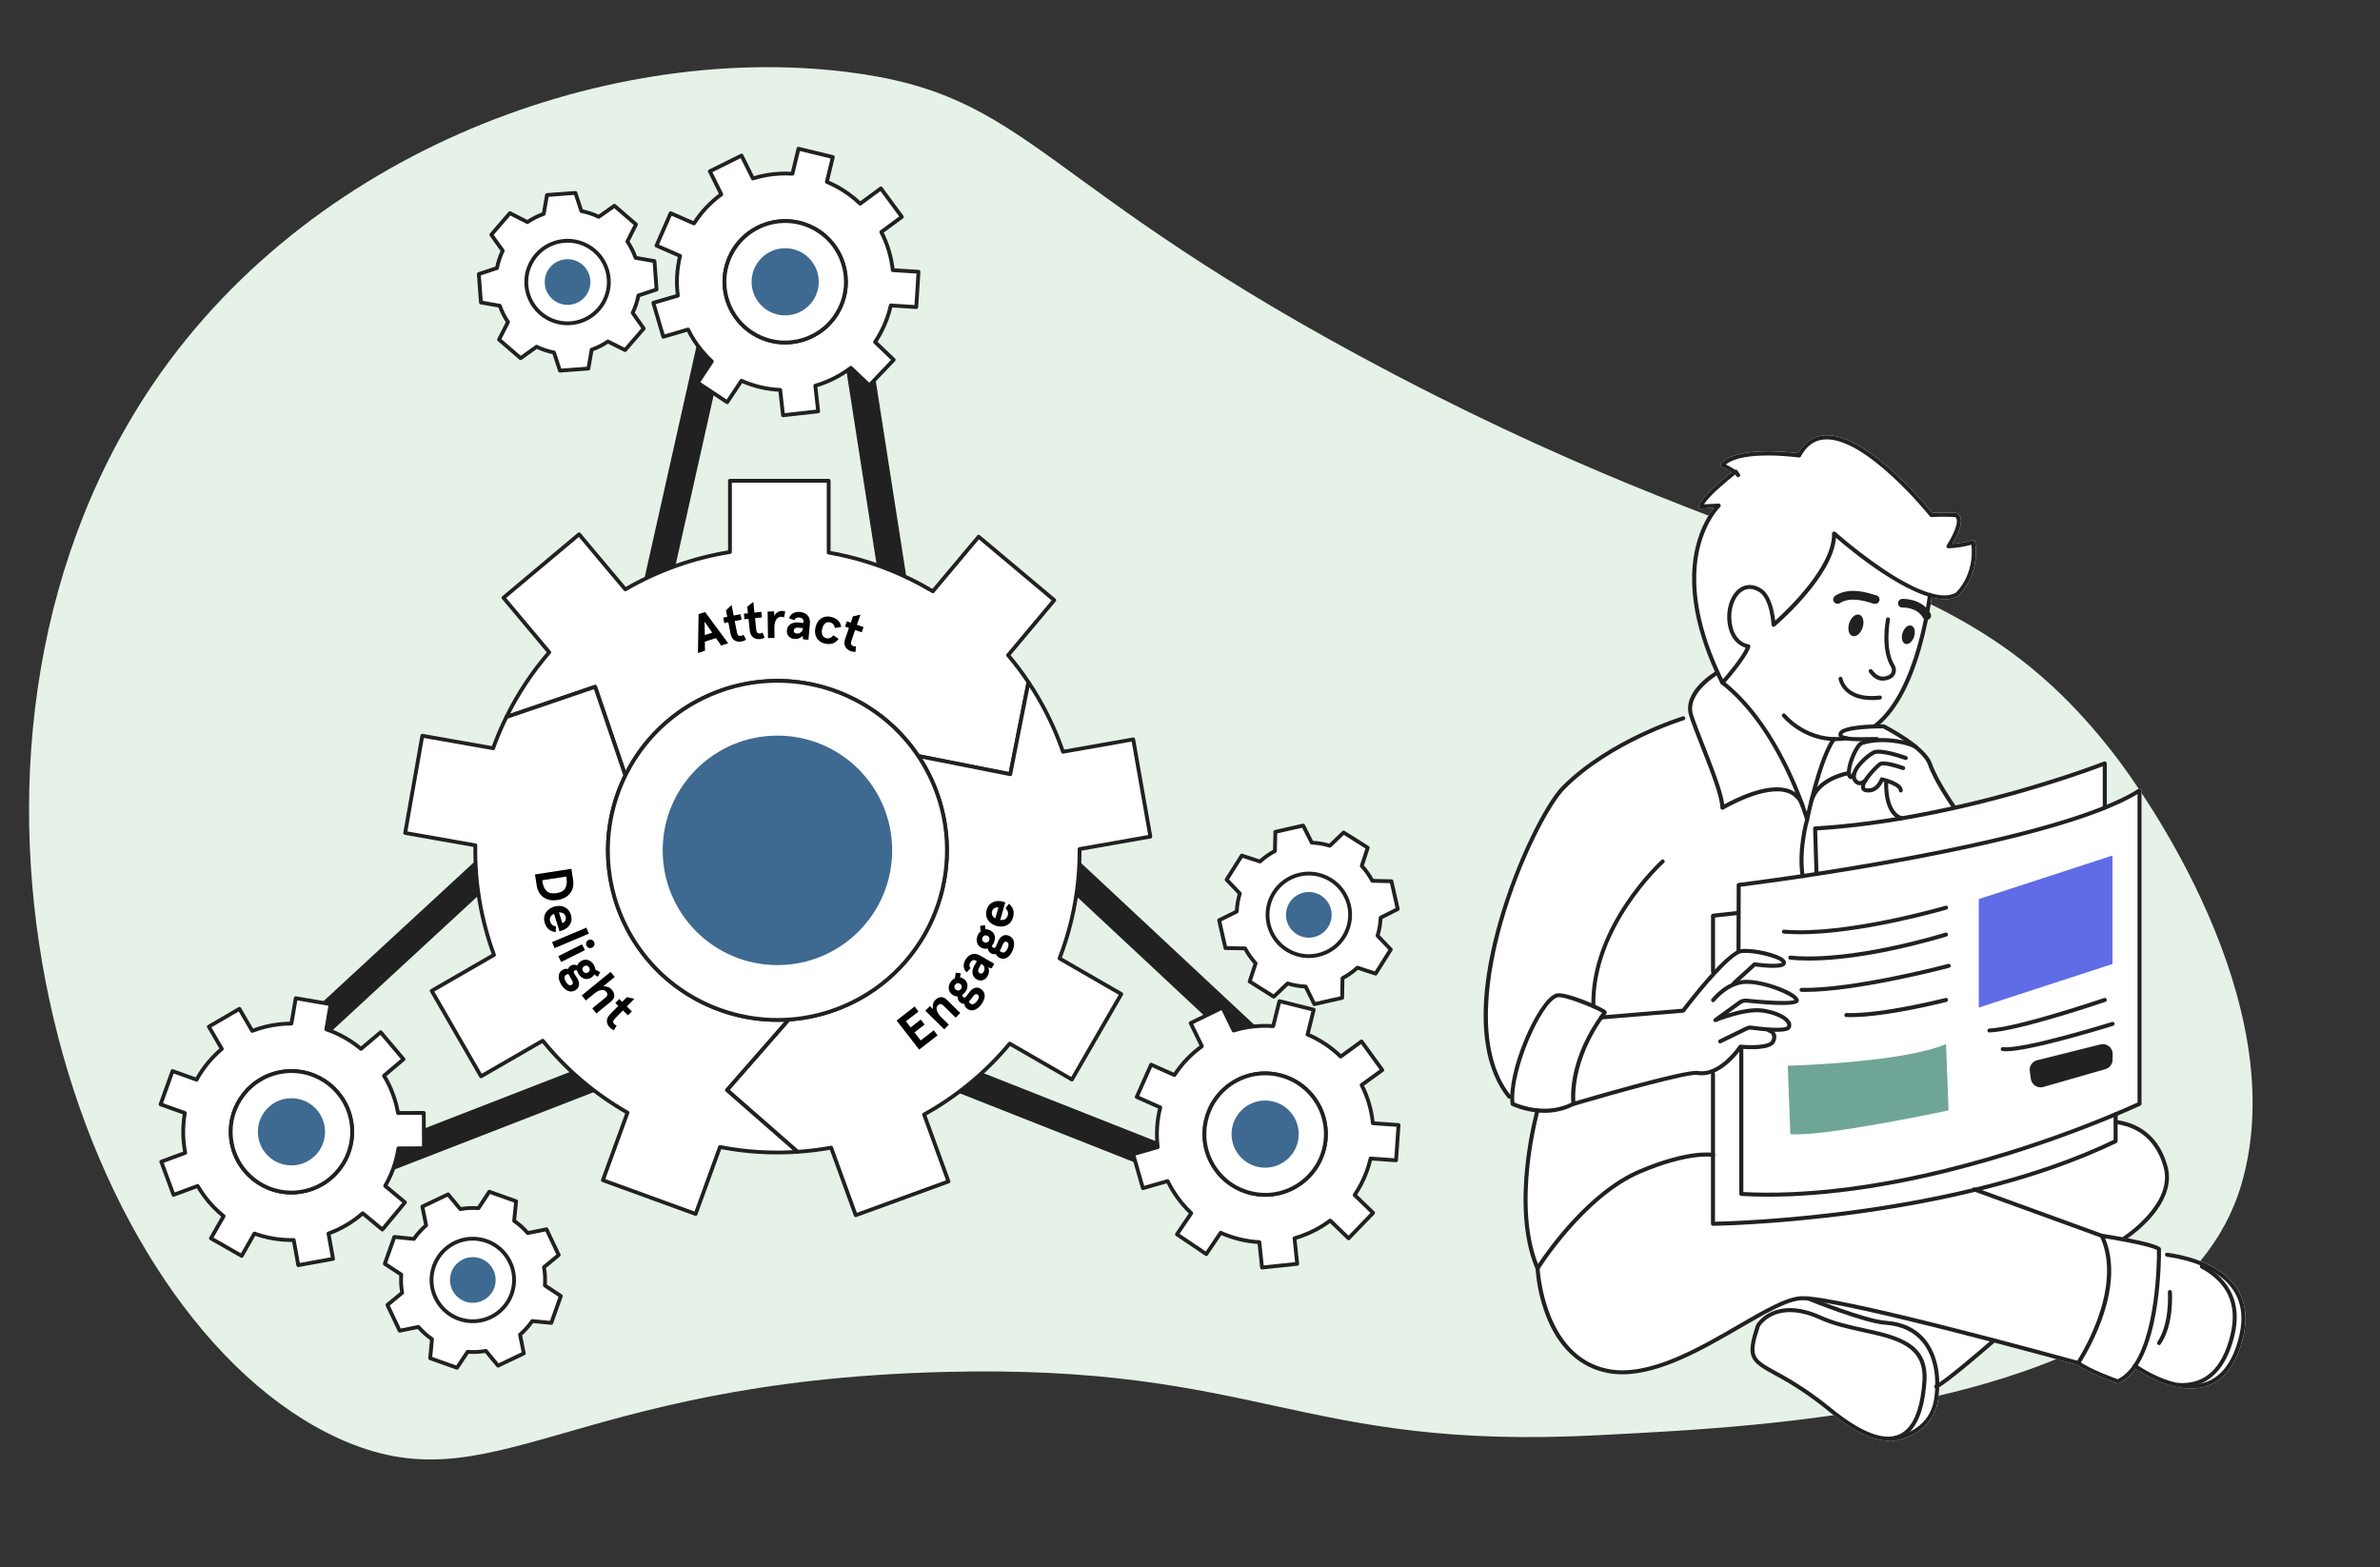 <?xml version="1.0" encoding="UTF-8"?><svg id="a" xmlns="http://www.w3.org/2000/svg" viewBox="0 0 1733.35 1141.5"><rect x="0" y="0" width="1733.35" height="1141.5" fill="#333333" stroke="none"/><path d="M101.3,295.28c-169.98,272.84-44.93,665.93,145.64,752.44,111.82,50.76,164.49-41.26,439.27-48.5,231.87-6.11,259.63,57.69,478.97,45.97,112.55-6.01,418.44-16.6,467.2-182.52,38.88-132.3-72.2-286.87-92.7-313.34-114.09-147.37-227.15-121.13-524.2-276.63C751.25,134.38,753.64,69.17,616.31,52.34,437.67,30.44,214.3,113.9,101.3,295.28Z" fill="#e6f2e8"/><g><g><line x1="679.09" y1="606.94" x2="614.84" y2="194.95" fill="none" stroke="#212121" stroke-linecap="round" stroke-linejoin="round" stroke-width="20"/><line x1="433.12" y1="628.64" x2="532.58" y2="184.88" fill="none" stroke="#212121" stroke-linecap="round" stroke-linejoin="round" stroke-width="20"/><g><path d="M505.47,162.72l-17.04-7.45-10.31,23.6,17.18,7.5c-2.38,9.61-2.87,19.42-1.63,28.95l-17.84,5.25,7.27,24.7,18-5.3c1.3,2.64,2.74,5.22,4.33,7.71,3.61,5.65,7.96,10.89,13.01,15.53l-10.28,15.48,21.45,14.25,10.38-15.63c9.15,4.06,18.71,6.22,28.22,6.66l2.07,18.47,25.59-2.87-2.09-18.65c9.3-2.7,18.1-7.1,25.9-13.04l13.46,12.81,17.76-18.65-13.58-12.94c1.62-2.42,3.13-4.96,4.5-7.61,3.2-6.16,5.5-12.56,6.95-19.03l18.55,1.17,1.62-25.7-18.72-1.18c-1.06-9.69-3.89-19.11-8.36-27.76l14.97-11.04-15.28-20.73-15.09,11.12c-5.32-5.11-11.45-9.54-18.33-13.11-1.96-1.02-3.94-1.94-5.93-2.77l4.37-18.08-25.03-6.06-4.41,18.22c-2.96-.2-5.91-.22-8.85-.09-6.79,.31-13.5,1.5-19.94,3.52l-8.27-16.66-23.07,11.45,8.34,16.79c-7.7,5.62-14.48,12.71-19.86,21.13Zm40.09,6.93c7.07-5.21,15.54-8.2,24.27-8.6,7.51-.35,15.21,1.22,22.36,4.93,21.68,11.24,30.15,37.93,18.91,59.62-11.24,21.68-37.94,30.15-59.62,18.9-7.15-3.71-12.87-9.1-16.91-15.43-8.21-12.88-9.53-29.65-2-44.18,3.22-6.21,7.71-11.34,12.99-15.23Z" fill="#fff" stroke="#212121" stroke-linecap="round" stroke-linejoin="round" stroke-width="2.78"/><path d="M545.57,169.65c-5.28,3.89-9.76,9.02-12.99,15.23-7.53,14.53-6.22,31.31,2,44.18,4.04,6.33,9.76,11.73,16.91,15.43,21.68,11.24,48.38,2.78,59.62-18.9,11.24-21.69,2.78-48.38-18.91-59.62-7.15-3.71-14.85-5.27-22.36-4.93-8.73,.4-17.21,3.39-24.27,8.6Z" fill="#fff" stroke="#212121" stroke-linecap="round" stroke-linejoin="round" stroke-width="2.78"/><circle cx="571.84" cy="205.24" r="24.46" fill="#3e6990"/></g></g><line x1="486.11" y1="511.45" x2="179.76" y2="794.32" fill="none" stroke="#212121" stroke-linecap="round" stroke-linejoin="round" stroke-width="20"/><line x1="641.16" y1="703.63" x2="217.22" y2="868.24" fill="none" stroke="#212121" stroke-linecap="round" stroke-linejoin="round" stroke-width="20"/><g><path d="M213.92,903.1l3.31,18.3,25.34-4.58-3.34-18.45c9.31-3.38,17.73-8.44,24.95-14.77l14.3,11.89,16.47-19.8-14.42-12c1.47-2.55,2.81-5.18,3.99-7.89,2.69-6.15,4.61-12.67,5.65-19.46l18.58-.08-.11-25.75-18.76,.08c-1.73-9.86-5.25-19.01-10.19-27.15l14.18-12.01-16.64-19.65-14.32,12.12c-7.42-6.22-15.98-11.08-25.26-14.25l3.14-18.31-25.38-4.36-3.18,18.49c-2.92,0-5.86,.17-8.83,.5-6.9,.78-13.49,2.43-19.68,4.82l-9.36-16.05-22.25,12.97,9.45,16.2c-7.46,6.27-13.7,13.88-18.4,22.41l-17.5-6.28-8.7,24.24,17.64,6.33c-1.28,7.26-1.55,14.83-.68,22.53,.25,2.19,.58,4.35,1,6.47l-17.45,6.44,8.92,24.16,17.58-6.49c1.49,2.57,3.11,5.03,4.86,7.4,4.04,5.47,8.77,10.37,14.03,14.6l-9.23,16.15,22.36,12.78,9.3-16.28c8.96,3.27,18.62,4.94,28.61,4.72Zm-16.58-37.16c-8.26-2.97-15.47-8.34-20.67-15.37-4.47-6.04-7.46-13.31-8.36-21.31-2.74-24.27,14.71-46.17,38.98-48.91,24.27-2.74,46.17,14.71,48.91,38.98,.91,8.01-.39,15.75-3.4,22.64-6.12,13.99-19.32,24.43-35.58,26.27-6.95,.79-13.71-.09-19.88-2.3Z" fill="#fff" stroke="#212121" stroke-linecap="round" stroke-linejoin="round" stroke-width="2.78"/><path d="M197.34,865.94c6.17,2.21,12.93,3.09,19.88,2.3,16.26-1.84,29.47-12.28,35.58-26.27,3.01-6.89,4.3-14.63,3.4-22.64-2.74-24.27-24.64-41.72-48.91-38.98-24.27,2.74-41.72,24.64-38.98,48.91,.9,8,3.89,15.27,8.36,21.31,5.2,7.03,12.4,12.4,20.67,15.37Z" fill="#fff" stroke="#212121" stroke-linecap="round" stroke-linejoin="round" stroke-width="2.78"/><circle cx="212.26" cy="824.29" r="24.46" fill="#3e6990"/></g><line x1="520.69" y1="715.08" x2="908.51" y2="868.25" fill="none" stroke="#212121" stroke-linecap="round" stroke-linejoin="round" stroke-width="20"/><line x1="626.49" y1="491.98" x2="958.83" y2="802.4" fill="none" stroke="#212121" stroke-linecap="round" stroke-linejoin="round" stroke-width="20"/><g><path d="M991.67,790.24l15.05-10.93-15.13-20.84-15.17,11.01c-7.08-6.92-15.3-12.31-24.14-16.06l4.5-18.04-24.99-6.24-4.54,18.2c-2.94-.22-5.89-.28-8.84-.17-6.7,.25-13.42,1.35-19.98,3.36l-8.14-16.7-23.15,11.28,8.22,16.86c-8.13,5.84-14.84,12.99-20.03,20.97l-16.98-7.56-10.48,23.52,17.14,7.63c-2.38,9.39-3.04,19.21-1.87,28.94l-17.86,5.12,7.09,24.76,18.03-5.16c1.27,2.63,2.69,5.21,4.29,7.73,3.7,5.88,8.04,11.1,12.89,15.63l-10.4,15.4,21.35,14.41,10.49-15.55c8.89,3.99,18.45,6.32,28.17,6.84l1.94,18.49,25.61-2.69-1.95-18.64c7.1-2,14.03-5.04,20.59-9.17,1.87-1.17,3.66-2.41,5.4-3.71l13.38,12.92,17.89-18.52-13.48-13.02c1.67-2.45,3.19-4.99,4.56-7.59,3.17-6.02,5.54-12.4,7.06-18.98l18.56,1.3,1.8-25.69-18.7-1.31c-.94-9.49-3.63-18.92-8.17-27.82Zm-26.28,31.07c.92,8.73-.8,17.55-4.87,25.29-3.5,6.65-8.75,12.5-15.57,16.79-20.67,13.01-47.98,6.79-60.99-13.88-13.01-20.67-6.79-47.98,13.88-60.99,6.82-4.29,14.36-6.49,21.87-6.77,15.26-.57,30.4,6.79,39.11,20.65,3.73,5.92,5.88,12.39,6.56,18.91Z" fill="#fff" stroke="#212121" stroke-linecap="round" stroke-linejoin="round" stroke-width="2.78"/><path d="M965.39,821.31c-.68-6.52-2.83-12.99-6.56-18.91-8.72-13.85-23.85-21.21-39.11-20.65-7.51,.28-15.05,2.48-21.87,6.77-20.67,13.01-26.89,40.31-13.88,60.99,13.01,20.67,40.31,26.89,60.99,13.88,6.82-4.29,12.06-10.14,15.57-16.79,4.07-7.73,5.79-16.56,4.87-25.29Z" fill="#fff" stroke="#212121" stroke-linecap="round" stroke-linejoin="round" stroke-width="2.78"/><circle cx="921.4" cy="825.96" r="24.46" fill="#3e6990"/></g><g><path d="M734.19,477.14c5.34,6.32,10.29,12.91,14.86,19.74h-.01l-11.29,57.07-1.97,9.92-6.93-1.37-60.05-11.88c-11.66-17.44-27.93-32.15-48.1-42.08-61.18-30.09-135.17-4.9-165.27,56.28l-19.74-57.97-2.27-6.66-9.58,3.26-55.05,18.76c8.55-17.39,19.1-33.15,31.23-47.14l-33.34-39.74,55.07-46.21,33.66,40.11c23.52-13.67,49.39-22.91,76.23-27.2v-51.91h71.88v52.32c20.28,3.49,40.41,9.92,59.82,19.47,5.52,2.71,10.87,5.63,16.06,8.73l33.37-39.77,55.07,46.21-33.63,40.08Z" fill="#fff" stroke="#212121" stroke-linecap="round" stroke-linejoin="round" stroke-width="2.78"/><g><path d="M771.67,698.01l44.96,25.96-35.94,62.25-45.32-26.16c-17.65,21.26-38.89,38.62-62.35,51.62l17.75,48.77-67.55,24.59-17.91-49.21c-8.08,1.46-16.27,2.48-24.51,3.04h0l-43.77-38.33-7.61-6.66,4.65-5.31,40.32-46.06c42.54-2.87,82.41-27.71,102.58-68.71,8.62-17.53,12.71-36.11,12.71-54.4,0-24.51-7.33-48.5-20.88-68.79l60.05,11.88,6.93,1.37,1.97-9.92,11.29-57.06h.01c10.54,15.77,18.98,32.81,25.13,50.63l51.14-9.02,12.48,70.79-51.54,9.09c.14,26.62-4.58,53.59-14.59,79.62Z" fill="#fff" stroke="#212121" stroke-linecap="round" stroke-linejoin="round" stroke-width="2.78"/><path d="M580.81,838.86h0c-18.68,1.28-37.64,.16-56.44-3.5l-17.74,48.75-67.55-24.58,17.91-49.21c-24.27-13.84-44.98-31.73-61.71-52.38l-44.93,25.93-35.94-62.25,45.36-26.18c-9.35-25.37-14.04-52.44-13.6-79.79l-51.08-9.01,12.48-70.79,51.57,9.09c2.75-7.66,5.97-15.24,9.65-22.72l55.05-18.76,9.58-3.26,2.27,6.66,19.74,57.97c-30.09,61.18-4.89,135.18,56.29,165.27,20.18,9.93,41.75,13.83,62.68,12.43l-40.32,46.06-4.65,5.31,7.61,6.66,43.77,38.31Z" fill="#fff" stroke="#212121" stroke-linecap="round" stroke-linejoin="round" stroke-width="2.78"/><path d="M442.72,619.41c0,18.3,4.08,36.88,12.71,54.4,20.17,41,60.04,65.83,102.58,68.71,20.93,1.41,42.51-2.5,62.68-12.43,61.18-30.09,86.38-104.09,56.29-165.27-30.1-61.18-104.09-86.37-165.27-56.28-20.18,9.92-36.44,24.63-48.1,42.08-13.56,20.29-20.88,44.28-20.88,68.79Z" fill="#fff" stroke="#212121" stroke-linecap="round" stroke-linejoin="round" stroke-width="2.78"/></g><path d="M649.76,619.31c0-46.15-37.41-83.56-83.56-83.56-46.15,0-83.56,37.41-83.56,83.56,0,46.15,37.41,83.56,83.56,83.56,46.15,0,83.56-37.41,83.56-83.56Z" fill="#3e6990"/></g></g><g><path d="M653,743.23l13.12-10.17,2.82,3.63-9.18,7.12,3.45,4.45,7.36-5.71,2.82,3.63-7.36,5.71,4.53,5.85,9.48-7.35,2.82,3.63-13.42,10.41-16.45-21.2Z"/><path d="M673.9,736.13l3.33-3.39,2.22,2.17c-.23-1.26-.21-2.47,.07-3.63,.28-1.16,.84-2.17,1.68-3.03,1.25-1.28,2.61-1.95,4.09-2.03,1.47-.08,2.88,.55,4.23,1.87l9.85,9.66-3.33,3.39-8.84-8.67c-.78-.77-1.53-1.15-2.25-1.16-.71,0-1.37,.3-1.96,.9-.55,.57-.85,1.3-.87,2.21s.24,1.92,.8,3.04c.56,1.12,1.43,2.26,2.6,3.4l5.5,5.39-3.33,3.39-13.8-13.53Z"/><path d="M709.62,735.55c-1.86,.63-3.6,.33-5.23-.91-1.26-.96-1.96-2.15-2.1-3.57-1.03,.05-2.03-.29-2.98-1.01-.71-.54-1.22-1.19-1.51-1.94-.29-.75-.39-1.56-.29-2.41-1.42,.05-2.74-.4-3.99-1.34-1.04-.79-1.76-1.73-2.17-2.82-.41-1.09-.49-2.24-.27-3.42,.23-1.19,.74-2.3,1.52-3.34,.76-1,1.7-1.77,2.82-2.33l.67-4.06,3.64,.4-.57,3.03c1.02,.13,1.99,.55,2.91,1.24,1.04,.79,1.76,1.73,2.17,2.82,.41,1.09,.48,2.23,.24,3.4-.25,1.17-.77,2.28-1.55,3.32-.59,.77-1.26,1.43-2.03,1.97-.09,.71,.12,1.24,.6,1.61,.37,.28,.74,.37,1.12,.27,.38-.1,.75-.38,1.1-.85l2.38-3.15c1.25-1.65,2.64-2.67,4.16-3.05,1.52-.38,3.01-.03,4.46,1.07,1.2,.91,1.95,2,2.24,3.26,.29,1.26,.22,2.57-.2,3.91-.43,1.34-1.1,2.63-2.03,3.85-1.56,2.06-3.27,3.4-5.12,4.03Zm-9.18-17.21c-.08-.69-.43-1.27-1.05-1.73-.63-.48-1.3-.67-1.99-.57s-1.28,.45-1.74,1.06c-.46,.61-.65,1.27-.55,1.96,.1,.7,.46,1.29,1.09,1.76,.61,.46,1.26,.64,1.95,.54,.69-.1,1.26-.46,1.73-1.07,.46-.61,.65-1.26,.57-1.95Zm12.44,8.08c.13-.81-.12-1.46-.78-1.96-.59-.45-1.17-.55-1.72-.3-.56,.25-1.14,.77-1.74,1.57l-1.57,2.08c-.52,.69-1.01,1.25-1.47,1.68,.18,.49,.56,.95,1.15,1.4,.71,.54,1.5,.64,2.35,.29,.85-.35,1.68-1.04,2.46-2.08,.74-.98,1.18-1.87,1.31-2.68Z"/><path d="M715.75,713.89c-1.44,.44-2.96,.19-4.57-.75-1.66-.96-2.62-2.36-2.88-4.2-.26-1.84,.23-3.83,1.47-5.97l1.69-2.92-.73-.42c-.82-.47-1.59-.55-2.32-.24-.73,.31-1.34,.89-1.83,1.73-.83,1.44-.75,2.77,.25,4l-2.82,3.02c-1.24-1.07-1.95-2.44-2.12-4.09-.18-1.66,.21-3.31,1.18-4.97,1.3-2.23,2.89-3.62,4.79-4.16,1.89-.54,3.99-.14,6.29,1.19l9.98,5.79-1.96,3.38-2.37-.8c.83,2.23,.64,4.4-.6,6.52-.86,1.48-2.01,2.44-3.44,2.88Zm1.14-9.18c-.19-1.12-.81-1.98-1.85-2.58l-.33-.19-1.6,2.75c-.53,.91-.76,1.71-.69,2.41,.07,.7,.46,1.26,1.19,1.69,.49,.28,.98,.34,1.48,.17,.5-.17,.91-.53,1.23-1.08,.58-1,.77-2.05,.58-3.17Z"/><path d="M733.53,697.35c-1.65,1.06-3.41,1.19-5.29,.39-1.46-.62-2.43-1.61-2.91-2.95-.99,.3-2.04,.21-3.14-.26-.82-.35-1.47-.86-1.94-1.52-.47-.66-.76-1.41-.87-2.27-1.36,.39-2.76,.28-4.19-.33-1.2-.51-2.13-1.25-2.79-2.21-.66-.96-1.02-2.05-1.09-3.26-.07-1.21,.16-2.41,.67-3.61,.49-1.15,1.22-2.13,2.18-2.95l-.33-4.1,3.63-.49,.18,3.08c1.02-.12,2.06,.05,3.12,.5,1.2,.51,2.13,1.25,2.79,2.21,.66,.96,1.01,2.04,1.05,3.24,.04,1.2-.19,2.4-.7,3.6-.38,.89-.88,1.7-1.49,2.41,.09,.71,.41,1.18,.98,1.42,.42,.18,.81,.18,1.15,0,.34-.19,.63-.55,.86-1.09l1.55-3.63c.81-1.9,1.91-3.23,3.3-3.97,1.39-.74,2.91-.75,4.58-.04,1.39,.59,2.38,1.47,2.97,2.62,.59,1.16,.84,2.44,.75,3.84-.09,1.41-.43,2.82-1.03,4.23-1.01,2.38-2.35,4.09-3.99,5.15Zm-13.08-14.47c-.25-.65-.73-1.12-1.43-1.43-.73-.31-1.42-.33-2.07-.07-.65,.26-1.13,.75-1.43,1.45-.3,.71-.32,1.38-.06,2.04,.26,.65,.76,1.14,1.49,1.45,.7,.3,1.38,.32,2.02,.05,.64-.27,1.11-.75,1.42-1.46,.3-.71,.33-1.38,.08-2.03Zm14.03,4.83c-.07-.82-.48-1.39-1.23-1.71-.68-.29-1.26-.25-1.74,.13-.48,.38-.92,1.03-1.31,1.94l-1.02,2.4c-.34,.8-.68,1.46-1.01,1.98,.29,.43,.77,.79,1.46,1.08,.82,.35,1.61,.26,2.35-.29,.75-.54,1.37-1.41,1.89-2.61,.48-1.13,.69-2.1,.62-2.92Z"/><path d="M732.14,657.17l-3.67,12.82c1.43,.2,2.61,.01,3.55-.56,.93-.57,1.57-1.46,1.92-2.66,.3-1.03,.31-1.96,.04-2.8-.27-.83-.81-1.67-1.63-2.52l2.42-3.29c1.53,1.26,2.56,2.71,3.1,4.34,.54,1.63,.51,3.52-.1,5.65-.58,2.02-1.53,3.56-2.86,4.62-1.33,1.07-2.82,1.71-4.46,1.91-1.64,.21-3.25,.09-4.82-.36-1.57-.45-3-1.2-4.28-2.24-1.28-1.05-2.2-2.37-2.77-3.98-.56-1.61-.55-3.42,.02-5.44,.56-1.94,1.48-3.43,2.78-4.47,1.29-1.04,2.73-1.66,4.31-1.88,1.58-.21,3.1-.11,4.58,.31l1.88,.54Zm-4.95,3.64c-1.1-.07-2.07,.12-2.92,.58-.85,.46-1.44,1.26-1.76,2.39-.28,.98-.22,1.92,.17,2.8,.4,.89,1.13,1.64,2.2,2.27l2.3-8.03Z"/></g><g><path d="M416.15,632.76l1.28,8.3c.34,2.2,.17,4.3-.5,6.32-.67,2.02-1.91,3.75-3.72,5.21-1.81,1.46-4.19,2.41-7.14,2.86-2.96,.46-5.51,.26-7.67-.58-2.16-.84-3.86-2.13-5.11-3.85-1.25-1.72-2.04-3.68-2.38-5.88l-1.28-8.3,26.52-4.08Zm-20.93,10.13c.39,2.53,1.36,4.54,2.93,6.05,1.56,1.5,3.95,2.01,7.16,1.52,3.21-.49,5.33-1.69,6.37-3.6,1.04-1.91,1.36-4.12,.97-6.65l-.28-1.82-17.43,2.68,.28,1.82Z"/><path d="M407.45,678.24l-3.95-12.74c-1.31,.62-2.19,1.42-2.66,2.41-.47,.99-.52,2.08-.15,3.28,.32,1.03,.82,1.81,1.5,2.37,.68,.55,1.59,.96,2.74,1.21l-.22,4.08c-1.97-.22-3.63-.86-4.97-1.93-1.35-1.07-2.35-2.66-3.01-4.79-.62-2-.67-3.81-.14-5.43,.53-1.62,1.42-2.97,2.68-4.04,1.26-1.07,2.67-1.85,4.23-2.34,1.56-.48,3.17-.64,4.81-.47,1.65,.17,3.14,.78,4.5,1.82,1.35,1.04,2.34,2.56,2.96,4.56,.6,1.93,.64,3.68,.13,5.26s-1.37,2.89-2.57,3.93c-1.2,1.04-2.54,1.79-4,2.24l-1.87,.58Zm2.15-5.76c.96-.54,1.66-1.23,2.12-2.08,.46-.85,.51-1.84,.17-2.96-.3-.98-.86-1.73-1.68-2.25-.82-.52-1.85-.75-3.08-.69l2.48,7.98Z"/><path d="M427.06,675.58l1.85,4.38-25,10.56-1.85-4.38,25-10.56Z"/><path d="M423.88,687.73l2.12,4.25-17.29,8.63-2.12-4.25,17.29-8.63Zm3.1-1.33c.26-.79,.78-1.38,1.56-1.76,.78-.39,1.56-.45,2.35-.19,.79,.26,1.38,.78,1.76,1.56,.39,.78,.45,1.56,.19,2.35s-.78,1.38-1.56,1.77c-.78,.39-1.56,.45-2.35,.19-.79-.26-1.38-.78-1.76-1.56-.39-.78-.45-1.56-.19-2.35Z"/><path d="M406.88,710.96c.08-1.96,.99-3.48,2.73-4.55,1.35-.83,2.71-1.06,4.09-.68,.32-.98,1-1.79,2.02-2.42,.76-.47,1.54-.71,2.35-.71,.81,0,1.59,.19,2.35,.59,.46-1.34,1.36-2.42,2.68-3.24,1.11-.69,2.24-1.02,3.41-1.01,1.17,.01,2.26,.34,3.29,.98,1.03,.64,1.89,1.51,2.57,2.62,.66,1.06,1.05,2.22,1.16,3.47l3.55,2.09-1.68,3.25-2.63-1.62c-.49,.91-1.23,1.66-2.2,2.27-1.11,.69-2.25,1.02-3.41,1.01-1.17-.01-2.25-.35-3.26-1-1.01-.66-1.85-1.54-2.54-2.64-.51-.83-.88-1.69-1.12-2.6-.63-.33-1.2-.34-1.72-.01-.39,.24-.61,.56-.65,.95-.04,.39,.09,.83,.4,1.33l2.08,3.36c1.09,1.76,1.54,3.42,1.35,4.98-.19,1.56-1.06,2.82-2.6,3.77-1.28,.79-2.57,1.1-3.85,.92-1.28-.18-2.48-.71-3.58-1.59-1.1-.88-2.06-1.97-2.86-3.27-1.36-2.2-2-4.27-1.92-6.23Zm7.34,6.32c.71,.42,1.41,.41,2.11-.02,.63-.39,.93-.89,.9-1.5-.03-.61-.31-1.34-.84-2.19l-1.37-2.22c-.46-.74-.8-1.39-1.04-1.97-.52-.01-1.09,.18-1.72,.57-.76,.47-1.13,1.17-1.12,2.09,.02,.92,.37,1.94,1.05,3.05,.65,1.04,1.32,1.77,2.03,2.19Zm12.01-8.71c.68,.17,1.34,.05,1.99-.35,.67-.42,1.09-.97,1.25-1.66,.16-.69,.04-1.35-.36-2.01-.4-.65-.95-1.06-1.63-1.22-.69-.16-1.37-.03-2.04,.38-.65,.4-1.05,.95-1.2,1.62-.15,.68-.02,1.34,.38,2,.4,.65,.94,1.06,1.62,1.23Z"/><path d="M444.7,707.83l3,3.68-8.47,6.9c1.2-.15,2.37-.01,3.53,.41,1.15,.43,2.15,1.15,2.99,2.18,1.18,1.45,1.73,2.9,1.64,4.35-.08,1.45-.87,2.79-2.35,4l-10.69,8.72-3-3.68,9.39-7.66c.91-.74,1.43-1.48,1.57-2.2,.14-.72-.1-1.46-.72-2.21-.48-.59-1.15-.99-2-1.19-.85-.2-1.84-.11-2.97,.24-1.13,.36-2.33,1.06-3.62,2.11l-6.33,5.16-3-3.68,21.03-17.15Z"/><path d="M441.99,743.7c-.05-1.73,.75-3.44,2.39-5.12l5.91-6.02-2.13-2.09,2.85-2.9,2.13,2.1,3.38-3.45,5.49,1.2-5.48,5.58,3.64,3.57-2.85,2.9-3.64-3.57-5.86,5.96c-.81,.82-1.22,1.55-1.25,2.18-.03,.63,.25,1.24,.86,1.84,.46,.45,1,.77,1.63,.96l-1.89,3.51c-1.03-.37-1.94-.94-2.73-1.71-1.59-1.56-2.41-3.2-2.46-4.94Z"/></g><g><path d="M508.77,447.25l4.74-1.52,16.85,22.77-5.11,1.64-3.79-5.43-8.1,2.6,.07,6.62-5.11,1.64,.45-28.33Zm9.94,13.52l-5.55-8,.15,9.74,5.4-1.73Z"/><path d="M534.93,466.37c-1.46-.94-2.41-2.56-2.87-4.87l-1.62-8.28-2.93,.57-.78-3.99,2.93-.57-.93-4.74,4.09-3.85,1.5,7.67,5-.98,.78,3.99-5,.98,1.6,8.2c.22,1.13,.58,1.88,1.09,2.27,.5,.38,1.17,.49,2,.33,.63-.12,1.2-.39,1.72-.8l1.83,3.55c-.89,.64-1.87,1.07-2.95,1.28-2.18,.43-4,.17-5.46-.77Z"/><path d="M548.47,464.17c-1.37-1.06-2.18-2.76-2.43-5.1l-.89-8.39-2.97,.32-.43-4.04,2.97-.32-.51-4.8,4.41-3.47,.82,7.78,5.07-.54,.43,4.04-5.07,.54,.88,8.31c.12,1.14,.42,1.93,.89,2.35,.47,.43,1.12,.59,1.96,.5,.64-.07,1.23-.28,1.78-.65l1.51,3.7c-.94,.56-1.96,.9-3.05,1.02-2.21,.23-4-.18-5.37-1.24Z"/><path d="M559.06,445.37l4.75-.07,.04,3.14c.67-1.11,1.51-1.97,2.49-2.58s2.04-.93,3.17-.95c.72,0,1.5,.11,2.34,.35l-.82,4.42c-.59-.35-1.26-.52-2-.51-1.51,.02-2.74,.72-3.69,2.1-.95,1.38-1.41,3.54-1.37,6.48l.1,6.86-4.75,.07-.27-19.32Z"/><path d="M574.35,463.4c-1-1.12-1.42-2.61-1.24-4.46,.18-1.91,1.04-3.37,2.6-4.38,1.56-1.01,3.57-1.4,6.04-1.18l3.36,.31,.08-.84c.09-.94-.17-1.68-.76-2.21-.59-.53-1.37-.84-2.34-.93-1.65-.15-2.83,.48-3.52,1.91l-3.92-1.28c.45-1.58,1.39-2.79,2.82-3.65,1.43-.86,3.09-1.2,5-1.02,2.57,.24,4.5,1.1,5.79,2.59,1.29,1.49,1.81,3.56,1.56,6.21l-1.06,11.49-3.89-.36-.27-2.49c-1.67,1.69-3.73,2.43-6.17,2.2-1.71-.16-3.06-.79-4.06-1.91Zm8.81-2.83c.93-.65,1.45-1.57,1.56-2.76l.04-.38-3.17-.29c-1.04-.1-1.87,.03-2.48,.39-.61,.35-.95,.95-1.03,1.79-.05,.56,.1,1.03,.47,1.41,.36,.38,.86,.6,1.5,.66,1.15,.11,2.18-.16,3.12-.81Z"/><path d="M596.19,466.31c-1.19-1.17-1.97-2.57-2.34-4.2-.37-1.63-.35-3.35,.06-5.17,.41-1.82,1.13-3.39,2.16-4.7,1.03-1.31,2.33-2.25,3.91-2.79,1.58-.55,3.35-.6,5.32-.16,2.09,.47,3.77,1.33,5.02,2.56s2.03,2.82,2.33,4.75l-4.53,.75c-.27-1.13-.7-2.04-1.29-2.73-.59-.68-1.4-1.14-2.42-1.37-1.42-.32-2.62-.03-3.59,.86-.97,.9-1.65,2.2-2.04,3.92-.39,1.72-.33,3.19,.17,4.42,.5,1.23,1.46,2,2.88,2.32,1.02,.23,1.95,.16,2.78-.2,.83-.36,1.61-1,2.33-1.91l3.77,2.62c-1.1,1.61-2.48,2.71-4.14,3.29-1.66,.58-3.54,.64-5.64,.17-1.97-.44-3.55-1.25-4.74-2.42Z"/><path d="M615.59,470.94c-.79-1.54-.81-3.43-.04-5.65l2.74-7.97-2.83-.97,1.32-3.84,2.83,.97,1.57-4.57,5.47-1.28-2.55,7.39,4.82,1.66-1.32,3.84-4.82-1.66-2.72,7.9c-.37,1.09-.44,1.92-.19,2.51,.24,.58,.77,1.01,1.56,1.29,.6,.21,1.23,.26,1.89,.16l-.2,3.99c-1.09,.11-2.16-.01-3.2-.37-2.1-.72-3.55-1.86-4.34-3.4Z"/></g><g><path d="M476.64,190.15l-13.73-2.38c-1.48-4.19-3.48-8.16-5.99-11.87l6.27-12.46-15.72-13.56-11.4,8.03c-4.04-1.94-8.26-3.34-12.63-4.18l-4.37-13.23-20.7,1.53-2.38,13.73c-4.19,1.48-8.16,3.48-11.87,5.99l-12.75-6.52-13.56,15.72,8.33,11.65c-1.94,4.04-3.34,8.26-4.18,12.63l-13.23,4.37,1.53,20.7,13.73,2.38c1.48,4.19,3.48,8.16,5.99,11.87l-6.52,12.75,15.72,13.56,11.65-8.33c4.04,1.94,8.26,3.34,12.63,4.18l4.37,13.23,20.7-1.53,2.38-13.73c4.19-1.48,8.16-3.48,11.87-5.99l12.46,6.27,13.56-15.72-8.03-11.4c1.94-4.04,3.34-8.26,4.18-12.63l13.23-4.37-1.53-20.7Zm-41.12,34.12c-10.5,12.17-28.94,13.54-41.12,3.04-12.17-10.5-13.54-28.94-3.04-41.12,10.5-12.17,28.94-13.54,41.12-3.04,12.17,10.5,13.54,28.94,3.04,41.12Z" fill="#fff" stroke="#212121" stroke-linecap="round" stroke-linejoin="round" stroke-width="2.78"/><g><path d="M388.75,222.7c2.56,3.65,5.98,6.78,10.15,9.07,9.76,5.35,21.18,4.72,30.06-.66,4.37-2.65,8.12-6.45,10.76-11.25,7.98-14.56,2.65-32.84-11.91-40.82-14.56-7.98-32.84-2.65-40.82,11.91-2.63,4.8-3.82,10.01-3.7,15.12,.14,5.94,2.04,11.75,5.47,16.63Z" fill="#fff" stroke="#212121" stroke-linecap="round" stroke-linejoin="round" stroke-width="2.78"/><circle cx="413.35" cy="205.4" r="16.63" fill="#3e6990"/></g></g><g><path d="M381.48,985.68l-2.75-13.66c3.37-2.89,6.35-6.2,8.9-9.89l13.88,1.33,6.95-19.56-11.62-7.72c.34-4.47,.12-8.91-.67-13.28l10.75-8.87-8.92-18.75-13.66,2.75c-2.89-3.37-6.2-6.35-9.89-8.9l1.46-14.25-19.56-6.95-7.85,11.98c-4.47-.34-8.91-.12-13.28,.67l-8.87-10.75-18.75,8.92,2.75,13.66c-3.37,2.89-6.35,6.2-8.9,9.89l-14.25-1.46-6.95,19.56,11.98,7.85c-.34,4.47-.12,8.91,.67,13.28l-10.75,8.87,8.92,18.75,13.66-2.75c2.89,3.37,6.2,6.35,9.89,8.9l-1.33,13.88,19.56,6.95,7.72-11.62c4.47,.34,8.91,.12,13.28-.67l8.87,10.75,18.75-8.92Zm-46.69-25.98c-15.15-5.38-23.1-22.08-17.72-37.23,5.38-15.15,22.08-23.1,37.23-17.72,15.15,5.38,23.1,22.08,17.72,37.23-5.38,15.15-22.08,23.1-37.23,17.72Z" fill="#fff" stroke="#212121" stroke-linecap="round" stroke-linejoin="round" stroke-width="2.78"/><g><path d="M319.32,915.53c-2.47,3.71-4.16,8.02-4.78,12.74-1.45,11.03,3.27,21.45,11.5,27.79,4.05,3.11,8.95,5.24,14.38,5.95,16.46,2.17,31.57-9.42,33.74-25.88,2.17-16.46-9.42-31.57-25.88-33.74-5.43-.72-10.71,.06-15.43,2.02-5.49,2.28-10.22,6.15-13.53,11.12Z" fill="#fff" stroke="#212121" stroke-linecap="round" stroke-linejoin="round" stroke-width="2.78"/><circle cx="344.36" cy="932.2" r="16.63" fill="#3e6990"/></g></g><g><path d="M978.56,606.31l-10.07,9.63c-4.25-1.3-8.63-2.05-13.11-2.24l-6.29-12.45-20.25,4.59-.32,13.94c-3.96,2.1-7.6,4.66-10.87,7.67l-13.24-4.35-11.07,17.56,9.63,10.07c-1.3,4.25-2.05,8.63-2.24,13.11l-12.83,6.38,4.59,20.25,14.32,.23c2.1,3.96,4.66,7.6,7.67,10.87l-4.35,13.24,17.56,11.07,10.07-9.63c4.25,1.3,8.63,2.05,13.11,2.24l6.38,12.83,20.25-4.59,.23-14.32c3.96-2.1,7.6-4.66,10.87-7.67l13.24,4.35,11.07-17.56-9.63-10.07c1.3-4.25,2.05-8.63,2.24-13.11l12.45-6.29-4.59-20.25-13.94-.32c-2.1-3.96-4.66-7.6-7.67-10.87l4.35-13.24-17.56-11.07Zm3,53.35c3.55,15.68-6.31,31.32-21.99,34.87-15.68,3.55-31.32-6.31-34.87-21.99-3.55-15.68,6.31-31.32,21.99-34.87,15.68-3.55,31.32,6.31,34.87,21.99Z" fill="#fff" stroke="#212121" stroke-linecap="round" stroke-linejoin="round" stroke-width="2.78"/><g><path d="M952.5,696.34c4.45,.11,9-.78,13.32-2.77,10.1-4.67,16.39-14.23,17.34-24.57,.47-5.09-.36-10.36-2.65-15.34-6.97-15.07-24.83-21.65-39.91-14.68-15.07,6.97-21.65,24.83-14.68,39.91,2.3,4.97,5.78,9.02,9.96,11.96,4.86,3.42,10.66,5.35,16.63,5.49Z" fill="#fff" stroke="#212121" stroke-linecap="round" stroke-linejoin="round" stroke-width="2.78"/><circle cx="953.21" cy="666.27" r="16.63" fill="#3e6990"/></g></g><g><path d="M1571.89,913.1c.15,1.01,.91,1.21,1.95,1.36,.02-1.18,.02-2.18,.02-2.95-.4-.05-.68-.09-.72-.08-.81,.12-1.36,.87-1.25,1.67Zm-341.88-392.6c.08,.35,.19,.69,.3,1.04,.19,.61,.4,1.24,.63,1.9,1.88-.62,2.95-.95,3.01-.97,.78-.2,1.26-1,1.06-1.79-.2-.78-1-1.26-1.8-1.06-.01,.01-1.52,.41-3.2,.88Z" fill="#fff"/><path d="M1098,799.58c.26,.37,.69,.6,1.15,.61,.26,0,.53-.09,.75-.23,.02,1.47,.08,2.87,.24,4.17,.05,.5,.35,.93,.8,1.15,5.38,2.44,11.1,4.03,16.94,4.75-2.84,10.91-17.43,72.12,.49,114.19,.84,11.62,3.36,23.05,7.51,33.94,9.04,23.44,24.59,37.89,44.97,41.8,3.53,.66,7.12,.98,10.71,.96,27.95,0,59.61-18.39,85.64-33.49,4.79-2.78,9.4-5.45,13.8-7.91-1.31,2.59-1.85,4.93-2.1,5.61-7.89,23.53-4.45,26.43,13.07,36.08,14,7.45,27.22,16.27,39.49,26.34,17.63,14.45,32.31,21.7,43.74,21.7,.29,0,.56-.02,.85-.03,.05,.01,.11,.03,.16,.03,.04,.01,.08,.01,.14,.01,.31,.03,.66,.04,1.03,.04,8.75,0,30.93-6.84,34.28-30.61,.39-2.83,.62-5.62,.71-8.36,9.43-5.55,38.5-30.96,39.82-32.1,.15-.12,.25-.26,.35-.42,32.18,8.43,57.72,15.48,60.39,16.21,8.5,6.22,28.21,13.15,29.06,13.45,.15,.06,.32,.08,.49,.08,.21,0,.41-.04,.61-.14,4.57-2.1,8.66-5.67,12.27-10.61,5.21,3.55,10.76,6.59,16.59,9.03,8.48,3.62,16.44,5.42,23.71,5.42,4.23,.03,8.43-.69,12.41-2.11,12.56-4.61,21.21-16.65,25.72-35.79,3.29-13.92,1.59-25.93-5.05-35.71-8.74-12.86-26.24-21.8-49.28-25.17l-.76-.12c-.18-.06-3.36-.61-4.81-.84,0,.77,0,1.77-.02,2.95-1.04-.16-1.8-.35-1.95-1.36-.12-.8,.43-1.55,1.25-1.67,.04-.01,.32,.03,.72,.08-.01-1.18-.03-1.85-.03-1.89-.01-.45-.22-.88-.58-1.15-2.99-2.24-13.63-4.73-23.54-6.66,6.02-4.22,11.53-9.1,16.45-14.57,11.37-12.76,15.69-25.75,12.51-37.56-7.7-28.55-28.92-32.49-35.88-33.83-.18-.03-.35-.06-.5-.09v-3.26c10.44-4.39,16.42-7.19,16.58-7.26,.51-.24,.83-.76,.83-1.33v-228.22c0-.8-.64-1.46-1.46-1.47-.29,0-.57,.08-.8,.24-6.22,4.01-14.03,7.9-23.06,11.64v-30.12c-.01-.49-.24-.94-.64-1.22-.42-.27-.95-.33-1.41-.14-.71,.28-46.61,18.26-108.31,32.15-.02-.25-.1-.49-.23-.7-.13-.18-12.54-17.97-16.79-30.14-1.51-4.33-5.72-8.84-10.69-12.96-.11-.14-.23-.26-.4-.37-.04-.03-.1-.05-.15-.08-9.84-7.99-22.35-14.38-23.14-14.78-.2-.09-.42-.15-.65-.16-.74-.01-1.65-.01-2.67-.01,12.37-10.88,22.39-29.47,29.81-55.35,1.97-6.88,3.64-13.84,5.03-20.86,.23-.06,.48-.16,.7-.29,1.01-.59,1.59-1.66,1.59-2.76,0-.53-.14-1.08-.42-1.58-.25-.42-.51-.82-.77-1.23,.6-3.46,1.13-6.93,1.6-10.41,3.3,.84,6.46,1.32,9.39,1.32,3.44,.11,6.85-.73,9.86-2.41,.07-.05,.15-.11,.22-.17,.64-.57,15.71-14.22,12.19-39.26-.05-.43-.31-.82-.68-1.06-.38-.22-.84-.27-1.25-.14-4.78,1.41-9.68,2.32-14.64,2.71,2.62-4.37,7.28-13.16,6.07-18.58-.31-1.55-1.25-2.91-2.6-3.72-.2-.12-.43-.19-.66-.2-5.78-.37-11.59-.39-17.36-.06-8.46-10.2-17.58-19.83-27.29-28.85-21.14-19.48-38.67-28.8-51.99-27.58-7.82,.72-14.08,5.09-18.6,12.99-6.85-.87-44.87-5.05-56.1,7.5-.31,.35-.44,.8-.35,1.26,.07,.47,.37,.86,.79,1.06,2.47,1.25,5.2,2.74,7.26,4.02-6.12,4.82-22.04,17.9-23.87,24.59-.13,.45-.03,.94,.27,1.31,.3,.37,.75,.57,1.23,.55l9.52-.51c-3.49,4.31-9.85,13.74-13.4,29.04-7.34,31.52,2.74,65.19,14.14,90.32-4.88,3.07-23.03,15.63-18.97,31.27,1.68-.47,3.19-.87,3.2-.88,.79-.2,1.6,.28,1.8,1.06,.2,.78-.27,1.59-1.06,1.79-.06,.02-1.13,.35-3.01,.97-.23-.67-.44-1.29-.63-1.9-.11-.35-.21-.69-.3-1.04-2.13,.58-4.51,1.23-4.54,1.24-.54,.16-53.45,16.42-87.75,50.75-12.39,12.4-34.03,55.34-46.52,99.5-20.57,72.81-7.66,109.58,6.79,127.6Z" fill="#fff"/><path d="M1254.19,498.72c-.46-.08-.85-.38-1.06-.8-12.88-25.68-26.5-63.71-18.29-99.01,3.54-15.3,9.91-24.73,13.4-29.04l-9.52,.51c-.47,.02-.93-.18-1.23-.55-.3-.37-.4-.86-.27-1.31,1.83-6.69,17.75-19.77,23.87-24.59-2.06-1.28-4.79-2.77-7.26-4.02-.42-.2-.71-.6-.79-1.06-.08-.45,.04-.92,.35-1.26,11.23-12.55,49.25-8.36,56.1-7.5,4.51-7.91,10.77-12.27,18.6-12.99,13.32-1.22,30.85,8.1,51.99,27.58,9.72,9.01,18.83,18.65,27.29,28.85,5.78-.33,11.58-.31,17.36,.06,.23,.01,.46,.08,.66,.2,1.36,.81,2.3,2.17,2.6,3.72,1.22,5.41-3.45,14.21-6.07,18.58,4.96-.39,9.87-1.3,14.64-2.71,.42-.14,.87-.09,1.25,.14,.37,.23,.62,.62,.68,1.06,3.52,25.04-11.54,38.68-12.19,39.26-.07,.06-.14,.12-.22,.17-3.01,1.68-6.42,2.51-9.86,2.41-25.58,0-68.43-35.58-79.06-44.75-2.32,28.44-42.73,62.98-44.52,64.49-.25,.22-.57,.34-.9,.35-.81,.03-1.48-.6-1.51-1.41,0-.18-1.06-18.89-9-23.91-4.29-2.76-8.49-3-12.14-.7-5.86,3.67-9.16,13.16-7.97,22.57,1.88,14.94,11.95,16.2,12.37,16.2,.11,.01,.21,.03,.31,.06,.77,.25,1.2,1.08,.95,1.85-2.82,8.73-18.51,26.31-19.19,27.05-.27,.3-.65,.48-1.06,.49h-.3Zm17.19-26.94c-3.63-1.11-11.48-5.02-13.18-18.32-1.34-10.63,2.48-21.11,9.32-25.43,4.6-2.91,10-2.66,15.29,.7,7.13,4.51,9.39,17.4,10.05,23.26,8.87-7.96,41.99-39.43,41.42-63.43,0-.37,.12-.73,.37-1,.54-.61,1.47-.67,2.07-.13,11.29,9.89,23.18,19.05,35.62,27.45,24.72,16.38,42.73,22.18,52.1,16.78,1.23-1.18,13.63-13.46,11.34-34.89-5.43,1.41-10.98,2.27-16.58,2.58-.56,.04-1.09-.25-1.36-.73-.29-.48-.29-1.08,0-1.55,2.38-3.56,8.28-13.91,7.22-18.81-.12-.65-.46-1.24-.97-1.66-5.76-.37-11.54-.37-17.3,0-.49,.04-.97-.16-1.28-.55-.41-.58-47.28-58.72-77.18-55.97-7.17,.66-12.66,4.69-16.77,12.35-.29,.54-.89,.84-1.5,.76-.41-.06-40.19-5.51-53.08,5.06,1.9,.99,4.5,2.43,6.62,3.82,.24-.09,.51-.12,.76-.07,.4,.07,.76,.3,.98,.63l.88,1.32,.42,.63s.05,.07,.07,.11l.38,.58h0c.47,.87,.48,1.45-.37,2.02-.04,.03-.07,.05-.11,.07-.66,.39-1.52,.17-1.91-.49h0l-.31-.47-.07-.11c-.19-.24-.41-.46-.66-.64-6.4,5.02-18.98,15.57-22.66,21.65l10.68-.56c.42-.01,.83,.15,1.12,.46,.56,.59,.53,1.52-.06,2.08-.11,.1-10.33,10-15.04,30.51-7.71,33.52,4.81,69.72,17.13,94.84,3.7-4.26,13.47-15.87,16.56-22.85h-.02Z" fill="#212121"/><path d="M1336.86,539.74c2.7,0,5.4-.22,8.07-.63,.8-.13,1.35-.88,1.23-1.68-.13-.8-.88-1.35-1.68-1.23h0c-27.38,4.29-43.91-15.8-44.08-16-.47-.67-1.38-.83-2.05-.36-.67,.47-.83,1.38-.36,2.05,.04,.05,.08,.11,.12,.15,.16,.19,14.51,17.7,38.75,17.7Z" fill="#212121"/><path d="M1365.43,530.3c.32,0,.63-.1,.89-.3,13.74-10.42,24.77-29.87,32.77-57.79,3.64-12.7,6.29-25.67,7.95-38.78,.09-.81-.5-1.54-1.31-1.62-.81-.09-1.54,.5-1.62,1.31-.07,.71-7.97,70.56-39.58,94.55-.64,.49-.77,1.41-.29,2.05,.28,.37,.72,.58,1.18,.58Z" fill="#212121"/><path d="M1316.13,598.36h.06c.68-.03,1.25-.51,1.38-1.17,.08-.43,8.86-43.48,19.31-58.15,.51-.63,.41-1.56-.22-2.07-.63-.51-1.56-.41-2.07,.22-.04,.05-.07,.1-.1,.15-8.65,12.09-15.86,41.57-18.64,53.81-5.55-16.48-24.93-67.41-60.47-95.15-.64-.5-1.57-.38-2.07,.26s-.38,1.57,.26,2.07c41.86,32.62,60.96,98.24,61.15,98.89,.15,.66,.73,1.13,1.41,1.14Z" fill="#212121"/><path d="M1422.57,588.38c.82-.01,1.47-.69,1.45-1.51,0-.29-.1-.57-.26-.81-.13-.18-12.54-17.97-16.79-30.14-4.52-12.97-33.17-27.58-34.38-28.2-.2-.1-.42-.15-.64-.16-7.12-.08-30.48,.12-32.77,6.12-.44,1.02-.31,2.2,.34,3.11,2.21,3.17,10.49,3.17,21.96,2.97,2.06,0,4.02-.08,5.61-.06h0c.81-.07,1.42-.79,1.35-1.6-.06-.72-.63-1.29-1.35-1.35-1.65,0-3.62,0-5.69,.07-6.34,.13-17.97,.36-19.51-1.73,0,0-.08-.11,0-.37,1-2.7,16.05-4.35,29.6-4.23,3.08,1.6,28.73,15.19,32.63,26.43,4.4,12.6,16.65,30.11,17.17,30.85,.29,.41,.78,.64,1.28,.6Z" fill="#212121"/><path d="M1347.98,567.39c.9,0,2.46-.55,3.96-3.72,.35-.74,.03-1.61-.7-1.96-.74-.35-1.61-.03-1.96,.7-.26,.64-.61,1.24-1.06,1.77-.23-.78-.3-1.6-.21-2.41,.41-6.92,5.9-18.4,8.57-19.26,12.62-4.11,30.5-1.26,37.75,2.59,.69,.43,1.6,.22,2.02-.47s.22-1.6-.47-2.02c-.06-.04-.12-.07-.18-.09-7.55-4.02-26.15-7.32-40.04-2.8-4.7,1.53-10.2,15.15-10.57,21.9-.18,2.99,.55,4.89,2.11,5.64,.05,.03,.1,.05,.16,.06,.19,.06,.4,.09,.6,.1Z" fill="#212121"/><path d="M1354.47,571.88c1.99-.11,3.85-1.02,5.18-2.51,.58-.57,.6-1.5,.03-2.08-.57-.58-1.5-.6-2.08-.03-2.61,2.54-4.03,1.46-4.23,1.33l-.12-.1c-1.2-.8-1.82-2.23-1.6-3.66,.64-5.88,10.1-13.87,13.74-15.52,3.47-1.59,15.36,1.68,22.04,4.1,.76,.29,1.62-.09,1.91-.85s-.09-1.62-.85-1.91c-1.88-.69-18.57-6.61-24.32-4.03-4.33,1.98-14.67,10.76-15.46,17.89-.33,2.43,.7,4.84,2.69,6.28,.85,.72,1.94,1.11,3.06,1.08Z" fill="#212121"/><path d="M1384.3,577.15c.77,0,1.41-.59,1.47-1.35,.4-5.5-11.3-8.78-14.9-9.65-.74-.18-1.5,.24-1.73,.96-.12,.33-2.83,8.14-9.74,6.99-1.06-.17-1.11-.53-1.15-.71-.7-3.35,9.12-13.94,11.86-15.74,1.38-.91,9.09,.88,15.43,3.1,.75,.31,1.61-.06,1.91-.81,.31-.75-.06-1.61-.81-1.91-.04-.02-.09-.03-.13-.05-13.44-4.73-17.18-3.33-17.97-2.79-2.27,1.49-14.31,13.18-13.13,18.82,.39,1.67,1.83,2.89,3.54,2.99,6.71,1.12,10.83-3.96,12.5-7.68,5.74,1.58,11.57,4.38,11.43,6.26-.06,.81,.54,1.51,1.35,1.58h.07Z" fill="#212121"/><path d="M1385,597.31c.81,0,1.48-.64,1.48-1.45,0-.75-.55-1.38-1.29-1.47-.19,0-10.37-1.87-10.06-24.68,.01-.81-.63-1.47-1.44-1.48h-.01c-.81,0-1.46,.65-1.47,1.46-.35,25.76,12.11,27.56,12.69,27.63h.11Z" fill="#212121"/><path d="M1371.33,495.71c2.04-.04,4.03-.57,5.81-1.56,1.69-.9,2.94-2.47,3.43-4.32,.5-1.9,.19-3.92-.85-5.59-7.26-11.72-3.29-32.65-3.25-32.86,.15-.8-.37-1.57-1.16-1.72-.8-.15-1.57,.37-1.72,1.16-.18,.9-4.23,22.28,3.64,34.96,.62,.98,.8,2.17,.5,3.29-.28,1.07-.99,1.97-1.97,2.5-4.55,2.44-8.64,1.22-12.16-3.67-.48-.66-1.4-.81-2.06-.33s-.81,1.4-.33,2.06c3.39,4.75,7.01,6.1,10.12,6.1Z" fill="#212121"/><path d="M1363.22,509.85c2.02,0,4.05-.13,6.06-.36,.81-.07,1.41-.78,1.34-1.59-.07-.81-.78-1.41-1.59-1.34-.03,0-.06,0-.1,.01-24.32,2.78-26.95-11.91-27.05-12.55-.18-.79-.97-1.28-1.76-1.1-.71,.16-1.19,.82-1.13,1.54,.02,.17,2.6,15.38,24.23,15.38Z" fill="#212121"/><path d="M1338.3,439.79c.63,0,1.25-.19,1.78-.55,7.34-5,19.16-1.23,23.04,0,.74,.3,1.52,.49,2.32,.54,1.75,.13,3.28-1.18,3.41-2.93,.13-1.75-1.18-3.28-2.93-3.41l-.87-.27c-4.61-1.47-18.65-5.95-28.55,.78-1.45,.99-1.82,2.96-.84,4.41,.59,.87,1.58,1.39,2.63,1.39v.05Z" fill="#212121"/><path d="M1403.24,451.49c.56,0,1.1-.15,1.59-.42,1.52-.87,2.04-2.81,1.16-4.33h0c-6.46-11.22-20.09-10.58-20.66-10.58-1.75,.1-3.08,1.6-2.98,3.35h0c.1,1.74,1.6,3.08,3.34,2.98,.45,0,10.33-.41,14.8,7.4,.56,.99,1.61,1.59,2.75,1.6Z" fill="#212121"/><ellipse cx="1351.66" cy="455.46" rx="8.15" ry="5.15" transform="translate(503.8 1602.44) rotate(-72.15)" fill="#212121"/><ellipse cx="1389.83" cy="462.29" rx="7" ry="4.42" transform="translate(523.78 1643.51) rotate(-72.15)" fill="#212121"/><path d="M1319.24,584.76c.66,0,1.23-.43,1.42-1.06,4.23-15.26,25.14-19.03,25.37-19.09,.8-.14,1.34-.9,1.2-1.7s-.9-1.34-1.7-1.2c-4.15,.83-8.18,2.19-11.98,4.05-8.33,4.11-13.74,10.03-15.71,17.15-.21,.78,.26,1.59,1.05,1.79h0c.11,.04,.22,.05,.34,.06Z" fill="#212121"/><path d="M1254.48,589.76c.27,0,.53-.07,.76-.21,.3-.18,30.11-17.97,46.78-12,4.53,1.59,8.03,5.25,9.42,9.85,.27,.76,1.11,1.16,1.88,.89,.76-.27,1.16-1.11,.89-1.88-1.7-5.42-5.85-9.73-11.21-11.63-15.5-5.55-39.95,7-47.23,11.06-1.15-9.41-8.07-27-14.22-42.68-3.38-8.61-6.58-16.73-8.46-22.49-5.09-15.86,18.26-29.42,18.49-29.6,.67-.45,.85-1.37,.4-2.04-.41-.6-1.19-.82-1.85-.51-1.06,.59-25.65,14.86-19.84,33.01,1.87,5.85,5.09,14.01,8.46,22.66,6.65,16.92,14.19,36.12,14.19,44.07,0,.53,.29,1.02,.75,1.28,.23,.15,.51,.22,.78,.22Z" fill="#212121"/><path d="M1099.14,800.19c.33,0,.66-.11,.92-.32,.64-.5,.76-1.43,.25-2.08l-.03-.04c-26.75-33.33-15.39-92.6-6.26-124.95,13.48-47.69,35.24-87.69,45.77-98.23,33.77-33.83,86.01-49.87,86.52-50.03,.79-.2,1.26-1,1.06-1.79-.2-.79-1-1.26-1.79-1.06-.04,0-.08,.02-.11,.03-.54,.16-53.45,16.42-87.75,50.75-12.39,12.4-34.03,55.34-46.52,99.5-20.57,72.81-7.66,109.58,6.79,127.6,.27,.37,.69,.6,1.15,.61Z" fill="#212121"/><path d="M1160.45,734.42h0c.81-.02,1.46-.69,1.44-1.5h0c-1.35-57.52,49.29-103.81,49.8-104.28,.7-.42,.92-1.32,.51-2.02-.42-.7-1.32-.92-2.01-.51-.17,.1-.31,.23-.43,.39-.52,.47-52.14,47.58-50.75,106.52,.04,.77,.67,1.39,1.45,1.4Z" fill="#212121"/><path d="M1100.94,805.27c-.45-.22-.75-.66-.8-1.15-1.29-11.25,2.62-29.02,10.43-47.58,5.94-14.11,14.99-30.16,22.55-32.89,6.11-2.25,34.77,9.98,36.77,12.69,.44,.57,.44,1.37,0,1.95h0c-26.48,35.52-22.46,65.08-22.46,65.38,.09,.62-.22,1.22-.77,1.51-6.77,3.52-14.29,5.34-21.92,5.29-8.21-.03-16.33-1.8-23.81-5.19Zm65.82-67.66c-5.02-3.16-28.45-12.72-32.68-11.2-11.74,4.24-33.19,53.18-31.16,76.51,3.92,1.72,23.1,9.21,41.48,.14-.54-5.7-1.58-32.77,22.36-65.45Z" fill="#212121"/><path d="M1166.14,742.46h.13l59.74-4.95c.42-.04,.8-.25,1.06-.58,12.69-16.8,34.22-42.06,41.34-42.79,10.06-1.06,28.22,4.23,29.35,6.94-1.36,1.23-10.38,1.12-19.63-.24-.44-.06-.88,.07-1.21,.37l-15.18,13.8c-.6,.55-.65,1.48-.1,2.08,.55,.6,1.48,.65,2.08,.1h0l14.66-13.34c4.17,.59,17.79,2.24,21.24-.5,.63-.47,1.03-1.18,1.11-1.97,.03-1.05-.42-2.07-1.23-2.75-4.32-4.23-21.93-8.38-31.39-7.4-10.32,1.06-38.21,37.13-42.99,43.42l-59.1,4.89c-.81,.09-1.38,.82-1.29,1.63,.08,.72,.68,1.27,1.41,1.3h0Z" fill="#212121"/><path d="M1252.76,759.91c.22,0,.44-.05,.64-.15l19.38-9.45c.79-.38,1.67-.52,2.54-.4,25.96,3.55,27.97,.16,28.64-.95,.83-1.41,.87-3.14,.12-4.59-2.11-4.41-9.82-8.25-19.75-9.77-7.94-1.23-18.34,1.19-25.85,3.52l9.52-6.88c1.1-.81,2.46-1.18,3.82-1.06,22.62,2.35,35.31,2.32,37.6-.06,.49-.5,.71-1.19,.6-1.88-.6-3.92-10.2-7.98-14.29-9.52-8.46-3.17-17.34-5.14-23.83-5.14-14.48,0-25.01,13.44-25.46,14.01-.45,.67-.27,1.59,.4,2.04,.61,.41,1.44,.3,1.92-.25,.11-.13,10.11-12.86,23.13-12.86,14.17,0,33.02,8.55,35.05,11.78-2.47,1.06-14,1.12-34.89-.99-2.07-.21-4.15,.34-5.84,1.56l-17.75,12.88c-.61,.43-.8,1.26-.42,1.91,.37,.65,1.16,.92,1.85,.63,.21-.08,21.14-8.78,34-6.79,10.16,1.56,16.22,5.29,17.54,8.11,.33,.56,.33,1.26,0,1.83-.82,1.12-8.36,1.92-25.72-.45-1.45-.2-2.92,.04-4.23,.68l-19.33,9.45c-.73,.35-1.03,1.23-.68,1.96,.25,.51,.76,.83,1.32,.83h-.03Z" fill="#212121"/><path d="M1145.98,805.37c.14,.02,.28,.02,.42,0,32.62-9.63,83.41-23.59,89.58-22.51,7.4,1.27,15.39-1.79,23.26-8.83,3.38-3.07,6.43-6.49,9.08-10.21,5.1,.43,21.53,1.35,24.38-4.7,1.63-3.46,.92-5.84,0-7.22-.99-1.57-2.63-2.62-4.47-2.84-.81,0-1.47,.66-1.47,1.47s.66,1.47,1.47,1.47c.89,.25,1.65,.84,2.11,1.64,.6,1.06,.5,2.52-.32,4.23-1.6,3.38-13.99,3.76-22.3,2.95-.54-.05-1.06,.21-1.36,.66-.15,.21-14.16,21.21-29.87,18.49-8.83-1.51-82.54,20.09-90.92,22.58-.78,.24-1.22,1.06-.98,1.83,.19,.61,.75,1.04,1.39,1.04v-.04Z" fill="#212121"/><path d="M1119.81,925.19c.51,0,.98-.27,1.25-.7,.33-.53,33.02-52.65,73.9-69.98,35.3-14.97,52.18-11.98,52.35-11.95,.8,.15,1.57-.37,1.72-1.16s-.37-1.57-1.16-1.72h0c-.71-.14-17.77-3.27-54.07,12.13-36.64,15.54-66.68,58.15-73.7,68.72-17.54-45.11,.92-110.77,1.06-111.44,.23-.77-.21-1.58-.99-1.81h-.02c-.79-.22-1.6,.25-1.81,1.04h0c-.2,.7-19.64,69.9,.06,116,.22,.5,.69,.84,1.24,.88h.17Z" fill="#212121"/><path d="M1287.76,871.55c39.51,0,98.21-6.2,176.28-30.54,55.17-17.2,94.41-35.6,94.8-35.78,.51-.25,.84-.76,.84-1.33v-228.22c0-.81-.64-1.46-1.45-1.47-.29,0-.57,.08-.81,.24-62.86,40.56-289.04,68.31-291.32,68.58-.73,.1-1.27,.72-1.27,1.45l-.14,48.2c0,.81,.66,1.47,1.47,1.48h0c.81,0,1.47-.66,1.47-1.47h0l.14-46.91c18.37-2.29,225.26-28.9,288.99-67.45v224.64c-30.47,13.62-61.73,25.39-93.62,35.25-90.76,28.29-155.11,31.96-193.47,29.93v-105.42c0-.81-.66-1.47-1.47-1.47s-1.47,.66-1.47,1.47v106.78c0,.78,.61,1.42,1.38,1.46,5.89,.37,12.45,.58,19.64,.58Z" fill="#212121"/><path d="M1247.59,709.16c.81,0,1.47-.66,1.47-1.47h0v-39.48l17.24-1.87c.8-.13,1.35-.88,1.22-1.69-.12-.74-.78-1.28-1.53-1.23l-18.55,2.01c-.75,.08-1.31,.71-1.31,1.46v40.8c0,.81,.66,1.47,1.47,1.47Z" fill="#212121"/><path d="M1247.59,892.75h0c1.72,0,174.22-2.35,293.86-60.35,.51-.24,.83-.76,.82-1.32v-19.56c.07-.81-.53-1.52-1.34-1.59-.81-.07-1.52,.53-1.59,1.34,0,.08,0,.17,0,.25v18.64c-113.12,54.47-273.2,59.27-290.31,59.62v-107.86c0-.81-.66-1.47-1.47-1.47s-1.47,.66-1.47,1.47v109.36c0,.4,.15,.78,.43,1.06,.28,.27,.66,.42,1.06,.41Z" fill="#212121"/><path d="M1322.98,638.01h0c.81-.02,1.45-.7,1.43-1.51h0l-.97-31.72c97.62-6.11,193.02-41.02,207.99-46.68v30.18c0,.81,.66,1.47,1.47,1.47,.81,0,1.47-.66,1.47-1.47h0v-32.32c0-.49-.24-.94-.64-1.22-.42-.28-.94-.33-1.41-.14-1.06,.41-104.74,41.03-210.46,47.29-.79,.05-1.4,.72-1.38,1.51l1.06,33.2c.03,.78,.68,1.4,1.46,1.4Z" fill="#212121"/><path d="M1312.83,639.54h.21c.8-.12,1.36-.87,1.25-1.67-2.87-19.22,3.17-40.34,3.26-40.56,.23-.78-.22-1.6-1-1.82-.78-.23-1.6,.22-1.82,1h0c-.25,.89-6.34,21.94-3.34,41.81,.11,.71,.73,1.24,1.45,1.24Z" fill="#212121"/><polygon points="1441.17 733.78 1538.53 702.07 1538.53 623.07 1441.17 654.79 1441.17 733.78" fill="#5f6ce6"/><path d="M1311.07,680.43c45,0,105.97-17.81,106.63-17.97,.78-.23,1.23-1.04,1-1.82-.23-.78-1.04-1.23-1.82-1h0c-.73,.21-72.82,21.26-117.49,17.42-.81-.08-1.53,.51-1.61,1.31s.51,1.53,1.31,1.61h.05c3.75,.24,7.8,.45,11.93,.45Z" fill="#212121"/><path d="M1317.48,699.58c20.68,0,43.53-3.78,60.44-7.4,22.48-4.74,39.64-10.11,39.8-10.16,.77-.24,1.21-1.07,.97-1.84-.24-.77-1.07-1.21-1.84-.97h-.01c-.17,.06-17.2,5.39-39.55,10.09-20.58,4.33-50,9.01-73.3,6.65-.81-.08-1.53,.51-1.61,1.32s.51,1.53,1.32,1.61h0c4.41,.5,9.04,.7,13.78,.7Z" fill="#212121"/><path d="M1314.84,722.4c38.31,0,103.99-17.36,104.67-17.54,.8-.15,1.32-.92,1.17-1.72-.15-.8-.92-1.32-1.72-1.17-.07,.01-.14,.03-.21,.06-.69,.18-69.25,18.29-106.66,17.4h0c-.81,0-1.47,.66-1.47,1.47s.66,1.47,1.47,1.47c.85,.02,1.79,.03,2.75,.03Z" fill="#212121"/><path d="M1347.72,740.78c26.43,0,68.1-10.65,69.93-11.12,.78-.2,1.26-1,1.06-1.79-.21-.78-1.01-1.25-1.8-1.06-.45,.12-46.52,11.87-72.17,10.97-.81-.03-1.49,.61-1.52,1.42s.61,1.49,1.42,1.52c1.01,.04,2.04,.05,3.09,.05Z" fill="#212121"/><path d="M1448.97,751.94h.05c20.65-.74,81.75-21.42,84.35-22.31,.77-.25,1.19-1.08,.94-1.85-.25-.77-1.08-1.19-1.85-.94h-.04c-.63,.22-63.29,21.44-83.52,22.22-.81,.01-1.46,.68-1.44,1.5,.01,.81,.68,1.46,1.5,1.44h0l.02-.05Z" fill="#212121"/><path d="M1460.81,765.65c18.48,0,75.61-17.76,78.15-18.55,.79-.21,1.25-1.01,1.05-1.79-.21-.79-1.01-1.25-1.79-1.05-.04,.01-.09,.03-.13,.04-.64,.2-64.61,20.09-79.29,18.31-.8-.11-1.54,.45-1.65,1.26-.11,.8,.45,1.54,1.26,1.65h.05c.79,.1,1.58,.14,2.37,.13Z" fill="#212121"/><path d="M1538.66,767.7c0,1.43,0,2.87-.06,4.17-.05,3.16-2.17,5.91-5.21,6.78l-45.24,12.98c-3.82,1.09-7.81-1.12-8.9-4.94-.09-.33-.17-.67-.21-1.01l-.76-5.57c-.5-3.64,1.82-7.07,5.38-7.96l46.06-11.51c3.86-.96,7.77,1.38,8.73,5.24,.15,.6,.22,1.22,.21,1.83Z" fill="#212121"/><path d="M1417.29,760.41l1.84,48.3s-93.23,19.83-115.24,17.21l-1.84-49.76s82.17-1.96,115.24-15.75Z" fill="#6fa597"/><path d="M1181.56,1000.92c27.95,0,59.61-18.39,85.64-33.49,18.59-10.78,34.63-20.09,44.91-20.49h.9c29.67,0,198.39,46.68,200.1,47.15,.61,.17,1.27-.07,1.62-.6,1.48-2.22,36.07-54.88,17.33-94.09-.17-.35-.46-.61-.82-.75l-93.04-33.83c-.78-.24-1.6,.2-1.84,.97-.22,.71,.13,1.47,.81,1.77l92.49,33.62c9.03,19.52,3.96,42.92-1.92,59.2-3.9,10.67-8.89,20.92-14.88,30.59-15.86-4.38-174.27-47.92-200.87-46.95-11.01,.42-27.35,9.91-46.26,20.89-29,16.83-65.07,37.76-94.32,32.16-46.85-9-50.1-72.75-50.12-73.39-.05-.81-.73-1.43-1.53-1.41-.81,.03-1.44,.72-1.41,1.53h0c.81,11.76,3.35,23.34,7.54,34.35,9.04,23.44,24.59,37.89,44.97,41.8,3.53,.66,7.12,.98,10.71,.96Z" fill="#212121"/><path d="M1547.25,903.2c.28,0,.56-.08,.79-.23,6.66-4.48,12.74-9.76,18.1-15.72,11.37-12.76,15.69-25.75,12.51-37.56-7.7-28.55-28.92-32.49-35.88-33.83-.67-.13-1.24-.23-1.53-.32-.79-.21-1.6,.27-1.81,1.06h0c-.22,.78,.24,1.58,1.01,1.8h.04c.42,.13,.99,.23,1.79,.38,6.52,1.23,26.37,4.93,33.58,31.66,7.09,26.3-28.97,49.82-29.34,50.05-.68,.44-.88,1.35-.44,2.03,.27,.42,.74,.68,1.24,.68h-.05Z" fill="#212121"/><path d="M1542.43,1007.55c.21,0,.42-.04,.61-.14,11.68-5.38,20.26-20.09,25.49-43.72,4.14-18.72,5.1-38.22,5.29-48.17,.07-3.68,0-5.83,0-5.91,0-.45-.22-.88-.58-1.15-5.65-4.23-38.6-9.36-42.34-9.93-.8-.11-1.55,.44-1.67,1.24-.13,.8,.42,1.54,1.21,1.67h.01c9.59,1.46,34.74,5.82,40.44,9v5.02c-.36,17.84-3.48,76.65-28.55,89.03-3.36-1.21-20.73-7.59-27.96-13.03-.65-.49-1.57-.36-2.06,.3-.49,.65-.36,1.57,.3,2.06h0c8.35,6.26,28.47,13.34,29.33,13.64,.16,.06,.32,.09,.49,.08Z" fill="#212121"/><path d="M1589.26,1010.22c24.04,0,34.02-20.35,38.16-37.89,5.29-22.56-2.64-40.26-23.05-51.19-.7-.41-1.6-.17-2.01,.53-.41,.7-.17,1.6,.53,2.01,.03,.02,.06,.03,.09,.05,19.37,10.43,26.6,26.5,21.58,47.92-5.92,25.11-18.91,37.07-38.64,35.49-.81-.04-1.5,.58-1.54,1.4-.04,.78,.53,1.45,1.31,1.53,1.23,.11,2.41,.15,3.57,.15Z" fill="#212121"/><path d="M1595.62,1011.26c4.23,.03,8.43-.68,12.41-2.11,12.56-4.61,21.21-16.65,25.72-35.79,3.29-13.92,1.59-25.93-5.05-35.71-8.74-12.86-26.24-21.8-49.28-25.17l-.76-.12c-.21-.07-.44-.1-.67-.06-.8,.12-1.36,.87-1.25,1.67,.16,1.11,1.06,1.24,2.24,1.42,22.2,3.26,39.01,11.75,47.28,23.91,6.15,9.07,7.72,20.3,4.63,33.39-4.23,18.11-12.31,29.45-23.87,33.7-22.34,8.19-50.93-12.59-51.21-12.79-.62-.52-1.55-.45-2.07,.17-.52,.62-.45,1.55,.17,2.07,.05,.04,.1,.08,.15,.11,5.57,3.93,11.55,7.24,17.84,9.89,8.48,3.62,16.44,5.42,23.71,5.42Z" fill="#212121"/><path d="M1572.4,979.62c.48,0,.94-.24,1.22-.63,9.83-14.39,8.24-37.18,8.16-38.14-.05-.8-.74-1.41-1.53-1.36h-.04c-.81,.07-1.41,.77-1.35,1.58,0,.23,1.59,22.74-7.66,36.26-.46,.67-.28,1.58,.39,2.04,.24,.17,.53,.26,.82,.25Z" fill="#212121"/><path d="M1410.17,1011.28c.19,0,.38-.04,.55-.11,7.04-2.89,40.03-31.72,41.42-32.93,.63-.51,.73-1.44,.22-2.07-.51-.63-1.44-.73-2.07-.22-.03,.02-.06,.05-.08,.07-9.44,8.26-35.13,30.17-40.6,32.41-.75,.3-1.12,1.16-.82,1.91,.23,.56,.77,.93,1.38,.92h0Z" fill="#212121"/><path d="M1331.44,1027.55c-12.26-10.06-25.49-18.89-39.49-26.34-17.52-9.65-20.95-12.55-13.07-36.08h0c.53-1.42,4.32-6.7,11.63-9.87,6.85-2.97,18.64-4.87,35.87,3,9.47,4.32,20.34,6.72,30.91,9.04,24.58,5.4,47.73,10.51,45.73,38.9-1.61,22.69-7.96,36.58-18.89,41.31-2.83,1.2-5.88,1.79-8.95,1.75-11.43,0-26.1-7.25-43.74-21.7Zm-39.05-69.91c-7.09,2.88-10.38,7.68-10.7,8.46-7.34,21.99-4.84,23.43,11.69,32.56,14.14,7.54,27.5,16.45,39.9,26.59,21.76,17.79,38.48,24.36,49.69,19.52,9.84-4.24,15.59-17.3,17.12-38.81,1.84-25.85-19.1-30.47-43.42-35.81-10.69-2.36-21.75-4.79-31.49-9.24-7.74-3.51-15.02-5.29-21.57-5.29-3.83-.05-7.64,.63-11.22,2.02Z" fill="#212121"/><path d="M1377.34,1049.3c8.75,0,30.93-6.84,34.28-30.61,2.41-17.1-.94-32.77-9.2-42.91-6.78-8.35-16.54-13.01-29.01-13.87-15.14-1.06-55.64-17.48-56.03-17.65-.75-.31-1.61,.06-1.92,.81s.06,1.61,.81,1.92c1.68,.69,41.34,16.78,56.95,17.85,11.63,.79,20.69,5.1,26.93,12.79,7.74,9.52,10.87,24.32,8.57,40.65-3.47,24.59-27.83,28.35-32.19,28.05-.81-.09-1.54,.48-1.63,1.29-.09,.81,.48,1.54,1.29,1.63,.04,0,.09,0,.13,0,.31,.03,.66,.04,1.03,.04Z" fill="#212121"/></g></svg>